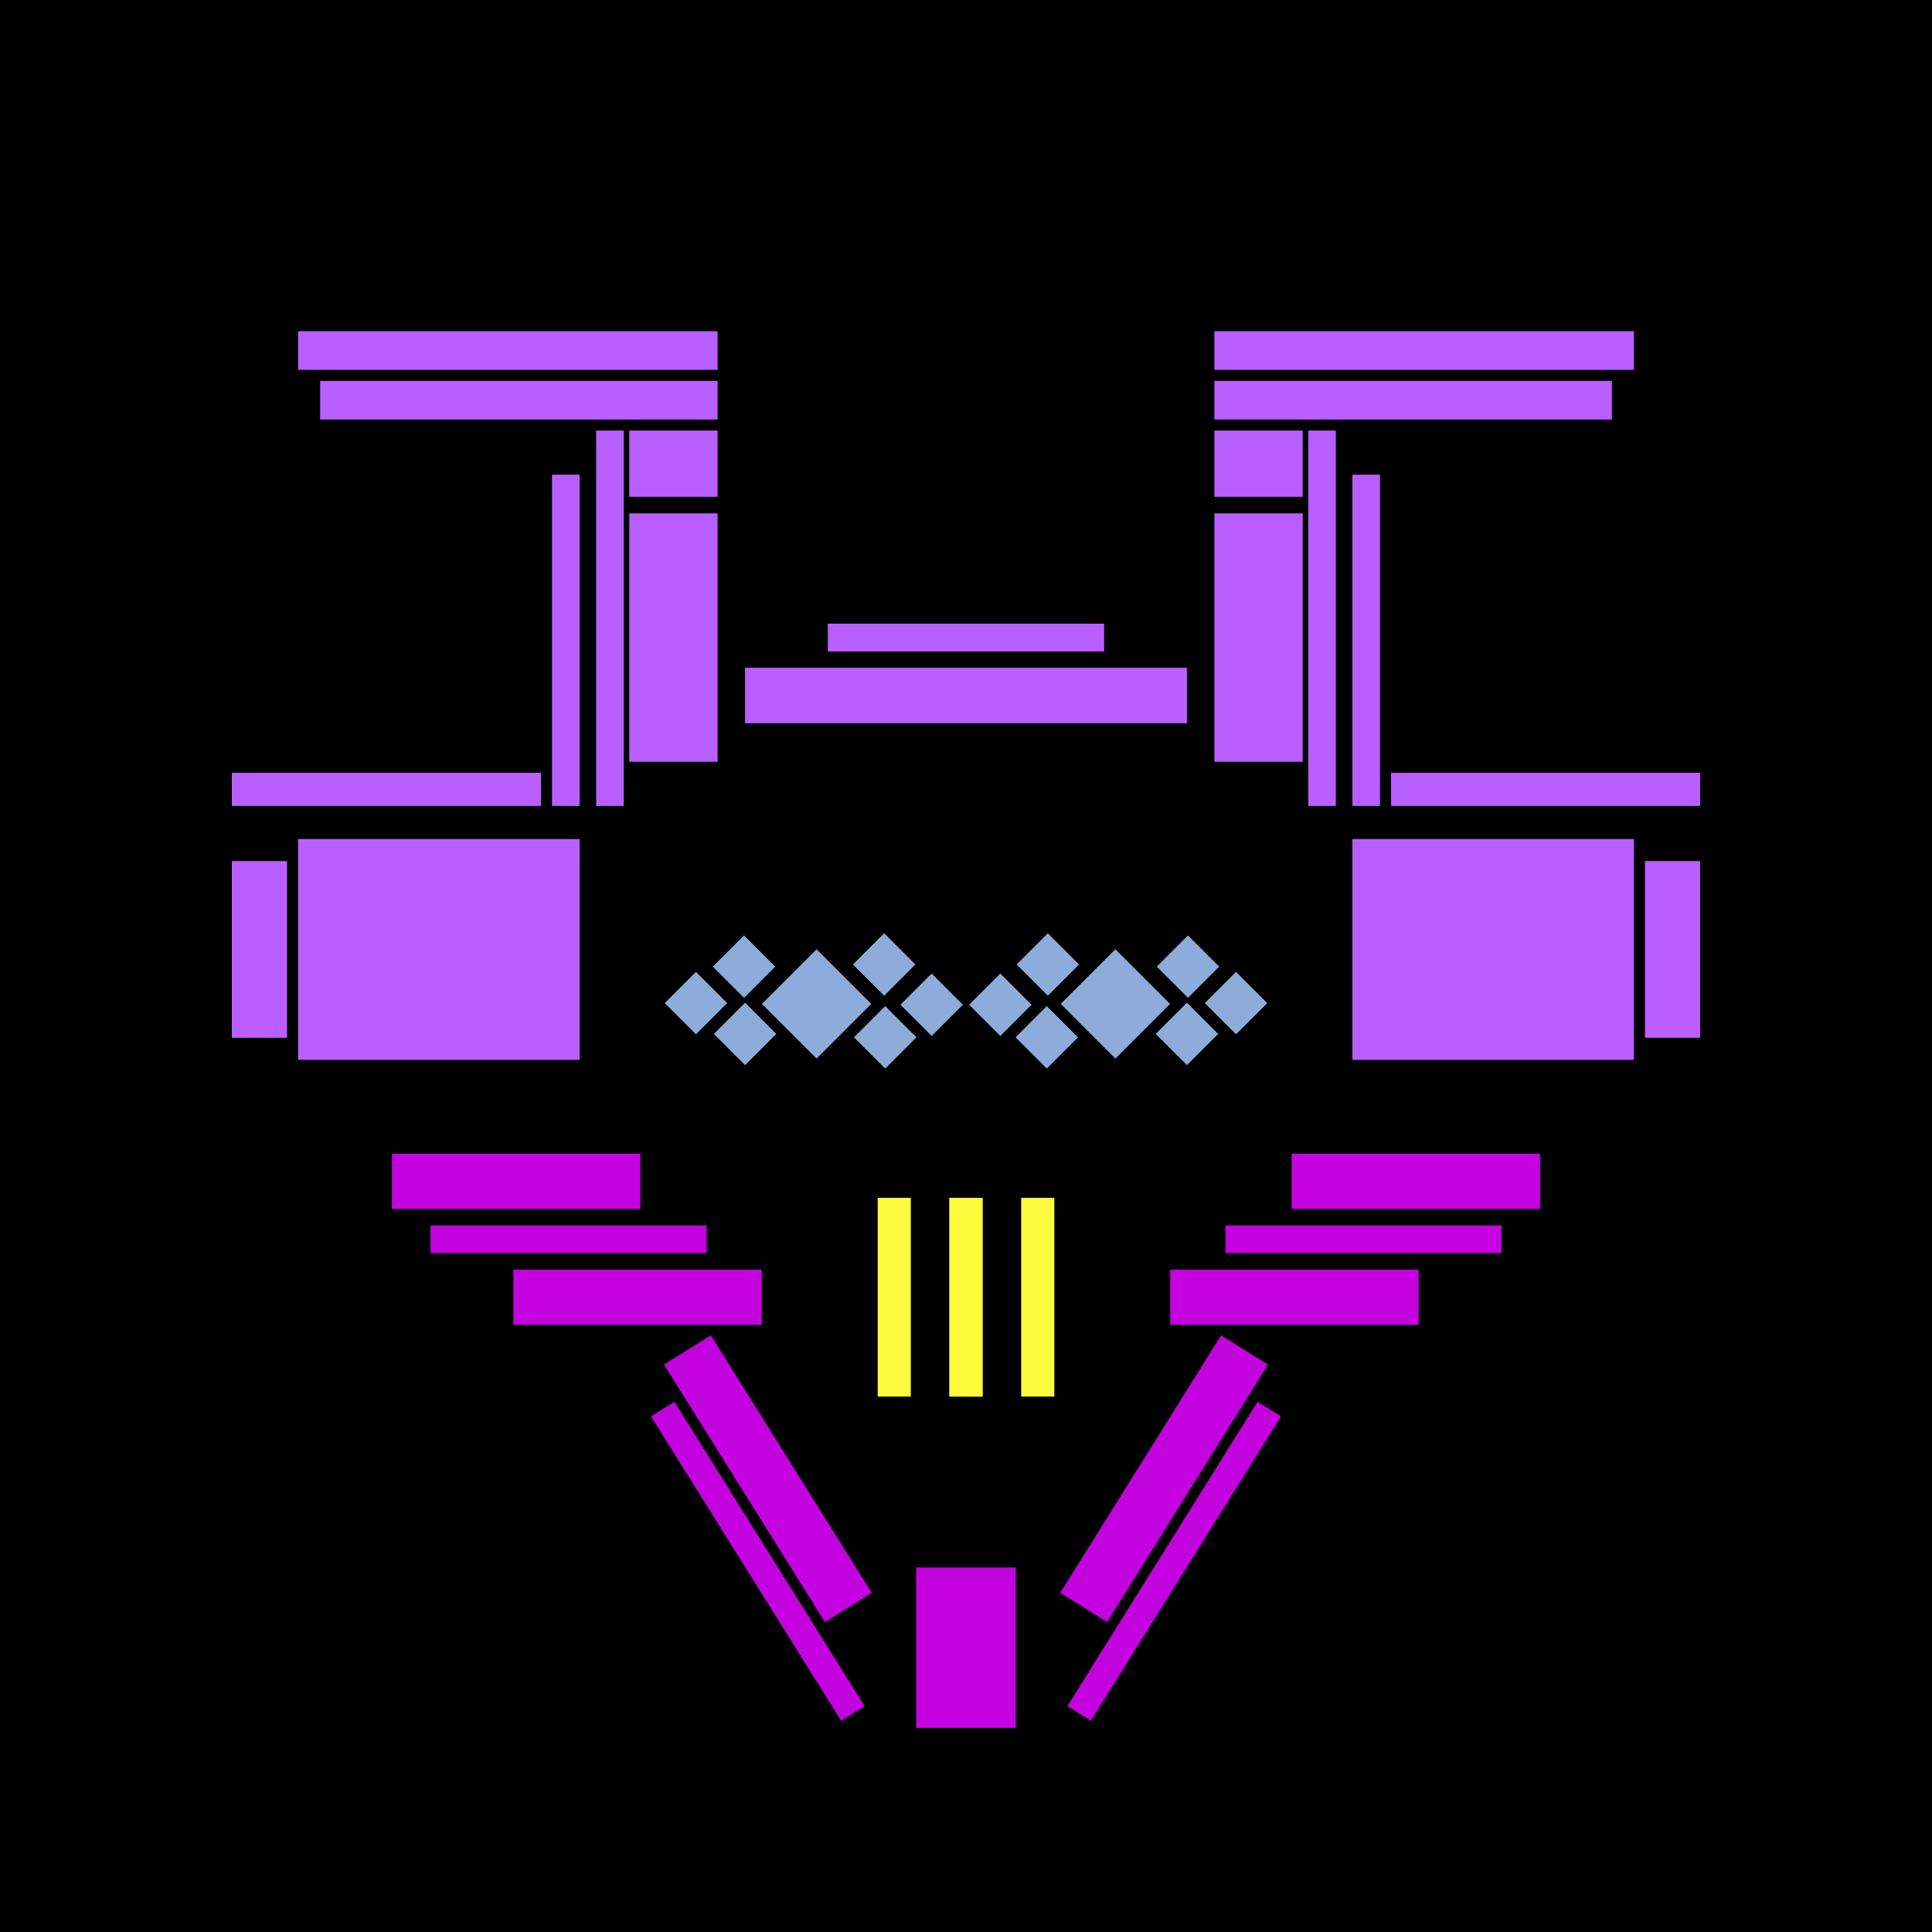 <svg xmlns='http://www.w3.org/2000/svg' preserveAspectRatio='xMinYMin meet' viewBox='0 0 350 350'> <filter id='neon' y='-2' x='-1' width='350' height='350'><feDropShadow flood-color='#3f285e' dx='0' dy='5' flood-opacity='1' stdDeviation='2' result='shadow'/><feOffset in='StrokePaint' dx='0' dy='2' result='offStrPnt'/><feFlood flood-color='#E0F2F3' flood-opacity='0.2' result='flood1' /><feOffset in='SourceGraphic' dx='0' dy='-1' result='offFlood'/><feOffset in='SourceGraphic' dx='0' dy='3' result='offShadow'/><feComposite in='flood1' in2='offFlood' operator='in'  result='cmpFlood' /><feComposite in='shadow' in2='offShadow' operator='in'  result='cmpSha' /><feGaussianBlur in='offStrPnt' stdDeviation='3.5' result='bStrokeP'/><feGaussianBlur in='cmpFlood' stdDeviation='0.8' result='bFlood'/><feGaussianBlur in='cmpSha' stdDeviation='0.4' result='bShadow'/><feMerge><feMergeNode in='bStrokeP'/><feMergeNode in='SourceGraphic'/><feMergeNode in='bFlood'/><feMergeNode in='bshadow'/></feMerge></filter><rect width='100%'  height='100%' fill='#000000'/> <g filter='url(#neon)' ><rect x='166' y= '280' width='18 ' height=  '29 '  fill= '#c402df' /><rect x='135' y= '237' width='10 ' height=  '55 '  fill= '#c402df' transform = '  translate( 398 , 414 ) rotate ( 148)'  /><rect x='70 ' y= '205' width='45 ' height=  '10 '  fill= '#c402df' transform = '  translate( 186 , 420 ) rotate ( -180  )'  /><rect x='78 ' y= '218' width='50 ' height=  '5  '  fill= '#c402df' transform = '  translate( 206 , 441 ) rotate ( -180  )'  /><rect x='93 ' y= '226' width='45 ' height=  '10 '  fill= '#c402df' transform = '  translate( 231 , 462 ) rotate ( -180  )'  /><rect x='135' y= '247' width='5  ' height=  '65 '  fill= '#c402df' transform = '  translate( 402 , 443 ) rotate ( 148)'  /><rect x='166' y= '280' width='18 ' height=  '29 '  fill= '#c402df' transform= 'scale(-1,1) translate(-350,0)'/><rect x='135' y= '237' width='10 ' height=  '55 '  fill= '#c402df' transform = ' scale(-1,1)  translate(-350,0) translate( 398 , 414 ) rotate ( 148)'  /><rect x='70 ' y= '205' width='45 ' height=  '10 '  fill= '#c402df' transform = ' scale(-1,1)  translate(-350,0) translate( 186 , 420 ) rotate ( -180  )'  /><rect x='78 ' y= '218' width='50 ' height=  '5  '  fill= '#c402df' transform = ' scale(-1,1)  translate(-350,0) translate( 206 , 441 ) rotate ( -180  )'  /><rect x='93 ' y= '226' width='45 ' height=  '10 '  fill= '#c402df' transform = ' scale(-1,1)  translate(-350,0) translate( 231 , 462 ) rotate ( -180  )'  /><rect x='135' y= '247' width='5  ' height=  '65 '  fill= '#c402df' transform = ' scale(-1,1)  translate(-350,0) translate( 402 , 443 ) rotate ( 148)'  /><rect x='135' y= '117' width='80 ' height=  '10 '  fill= '#b95fff' /><rect x='150' y= '109' width='50 ' height=  '5  '  fill= '#b95fff' /><rect x='114' y= '89 ' width='16 ' height=  '45 '  fill= '#b95fff' /><rect x='58 ' y= '65 ' width='72 ' height=  '7  '  fill= '#b95fff' /><rect x='54 ' y= '148' width='51 ' height=  '40 '  fill= '#b95fff' /><rect x='108' y= '74 ' width='5  ' height=  '68 '  fill= '#b95fff' /><rect x='42 ' y= '136' width='56 ' height=  '6  '  fill= '#b95fff' /><rect x='54 ' y= '56 ' width='76 ' height=  '7  '  fill= '#b95fff' /><rect x='114' y= '74 ' width='16 ' height=  '12 '  fill= '#b95fff' /><rect x='100' y= '82 ' width='5  ' height=  '60 '  fill= '#b95fff' /><rect x='42 ' y= '152' width='10 ' height=  '32 '  fill= '#b95fff' /><rect x='135' y= '117' width='80 ' height=  '10 '  fill= '#b95fff' transform= 'scale(-1,1) translate(-350,0)'/><rect x='150' y= '109' width='50 ' height=  '5  '  fill= '#b95fff' transform= 'scale(-1,1) translate(-350,0)'/><rect x='114' y= '89 ' width='16 ' height=  '45 '  fill= '#b95fff' transform= 'scale(-1,1) translate(-350,0)'/><rect x='58 ' y= '65 ' width='72 ' height=  '7  '  fill= '#b95fff' transform= 'scale(-1,1) translate(-350,0)'/><rect x='54 ' y= '148' width='51 ' height=  '40 '  fill= '#b95fff' transform= 'scale(-1,1) translate(-350,0)'/><rect x='108' y= '74 ' width='5  ' height=  '68 '  fill= '#b95fff' transform= 'scale(-1,1) translate(-350,0)'/><rect x='42 ' y= '136' width='56 ' height=  '6  '  fill= '#b95fff' transform= 'scale(-1,1) translate(-350,0)'/><rect x='54 ' y= '56 ' width='76 ' height=  '7  '  fill= '#b95fff' transform= 'scale(-1,1) translate(-350,0)'/><rect x='114' y= '74 ' width='16 ' height=  '12 '  fill= '#b95fff' transform= 'scale(-1,1) translate(-350,0)'/><rect x='100' y= '82 ' width='5  ' height=  '60 '  fill= '#b95fff' transform= 'scale(-1,1) translate(-350,0)'/><rect x='42 ' y= '152' width='10 ' height=  '32 '  fill= '#b95fff' transform= 'scale(-1,1) translate(-350,0)'/><rect x='172' y= '213' width='6  ' height=  '36 '  fill= '#fcfc3c' /><rect x='159' y= '213' width='6  ' height=  '36 '  fill= '#fcfc3c' /><rect x='172' y= '213' width='6  ' height=  '36 '  fill= '#fcfc3c' transform= 'scale(-1,1) translate(-350,0)'/><rect x='159' y= '213' width='6  ' height=  '36 '  fill= '#fcfc3c' transform= 'scale(-1,1) translate(-350,0)'/></g><g fill-opacity='0.85'><rect x='128' y= '181' width='8  ' height=  '8  '  fill= '#A6CAFF' filter='url(#neon)'  transform = '  translate( -92 , 147 ) rotate ( -45)'  /><rect x='128' y= '168' width='8  ' height=  '8  '  fill= '#A6CAFF' filter='url(#neon)'  transform = '  translate( -83 , 144 ) rotate ( -45)'  /><rect x='120' y= '175' width='8  ' height=  '8  '  fill= '#A6CAFF' filter='url(#neon)'  transform = '  translate( -91 , 140 ) rotate ( -45)'  /><rect x='154' y= '181' width='8  ' height=  '8  '  fill= '#A6CAFF' filter='url(#neon)'  transform = '  translate( -85 , 166 ) rotate ( -45)'  /><rect x='154' y= '168' width='8  ' height=  '8  '  fill= '#A6CAFF' filter='url(#neon)'  transform = '  translate( -76 , 162 ) rotate ( -45)'  /><rect x='138' y= '172' width='14 ' height=  '14 '  fill= '#A6CAFF' filter='url(#neon)'  transform = '  translate( -84 , 155 ) rotate ( -45)'  /><rect x='162' y= '175' width='8  ' height=  '8  '  fill= '#A6CAFF' filter='url(#neon)'  transform = '  translate( -78 , 170 ) rotate ( -45)'  /><rect x='128' y= '181' width='8  ' height=  '8  '  fill= '#A6CAFF' filter='url(#neon)'  transform = ' scale(-1,1)  translate(-350,0) translate( -92 , 147 ) rotate ( -45)'  /><rect x='128' y= '168' width='8  ' height=  '8  '  fill= '#A6CAFF' filter='url(#neon)'  transform = ' scale(-1,1)  translate(-350,0) translate( -83 , 144 ) rotate ( -45)'  /><rect x='120' y= '175' width='8  ' height=  '8  '  fill= '#A6CAFF' filter='url(#neon)'  transform = ' scale(-1,1)  translate(-350,0) translate( -91 , 140 ) rotate ( -45)'  /><rect x='154' y= '181' width='8  ' height=  '8  '  fill= '#A6CAFF' filter='url(#neon)'  transform = ' scale(-1,1)  translate(-350,0) translate( -85 , 166 ) rotate ( -45)'  /><rect x='154' y= '168' width='8  ' height=  '8  '  fill= '#A6CAFF' filter='url(#neon)'  transform = ' scale(-1,1)  translate(-350,0) translate( -76 , 162 ) rotate ( -45)'  /><rect x='138' y= '172' width='14 ' height=  '14 '  fill= '#A6CAFF' filter='url(#neon)'  transform = ' scale(-1,1)  translate(-350,0) translate( -84 , 155 ) rotate ( -45)'  /><rect x='162' y= '175' width='8  ' height=  '8  '  fill= '#A6CAFF' filter='url(#neon)'  transform = ' scale(-1,1)  translate(-350,0) translate( -78 , 170 ) rotate ( -45)'  /></g></svg>